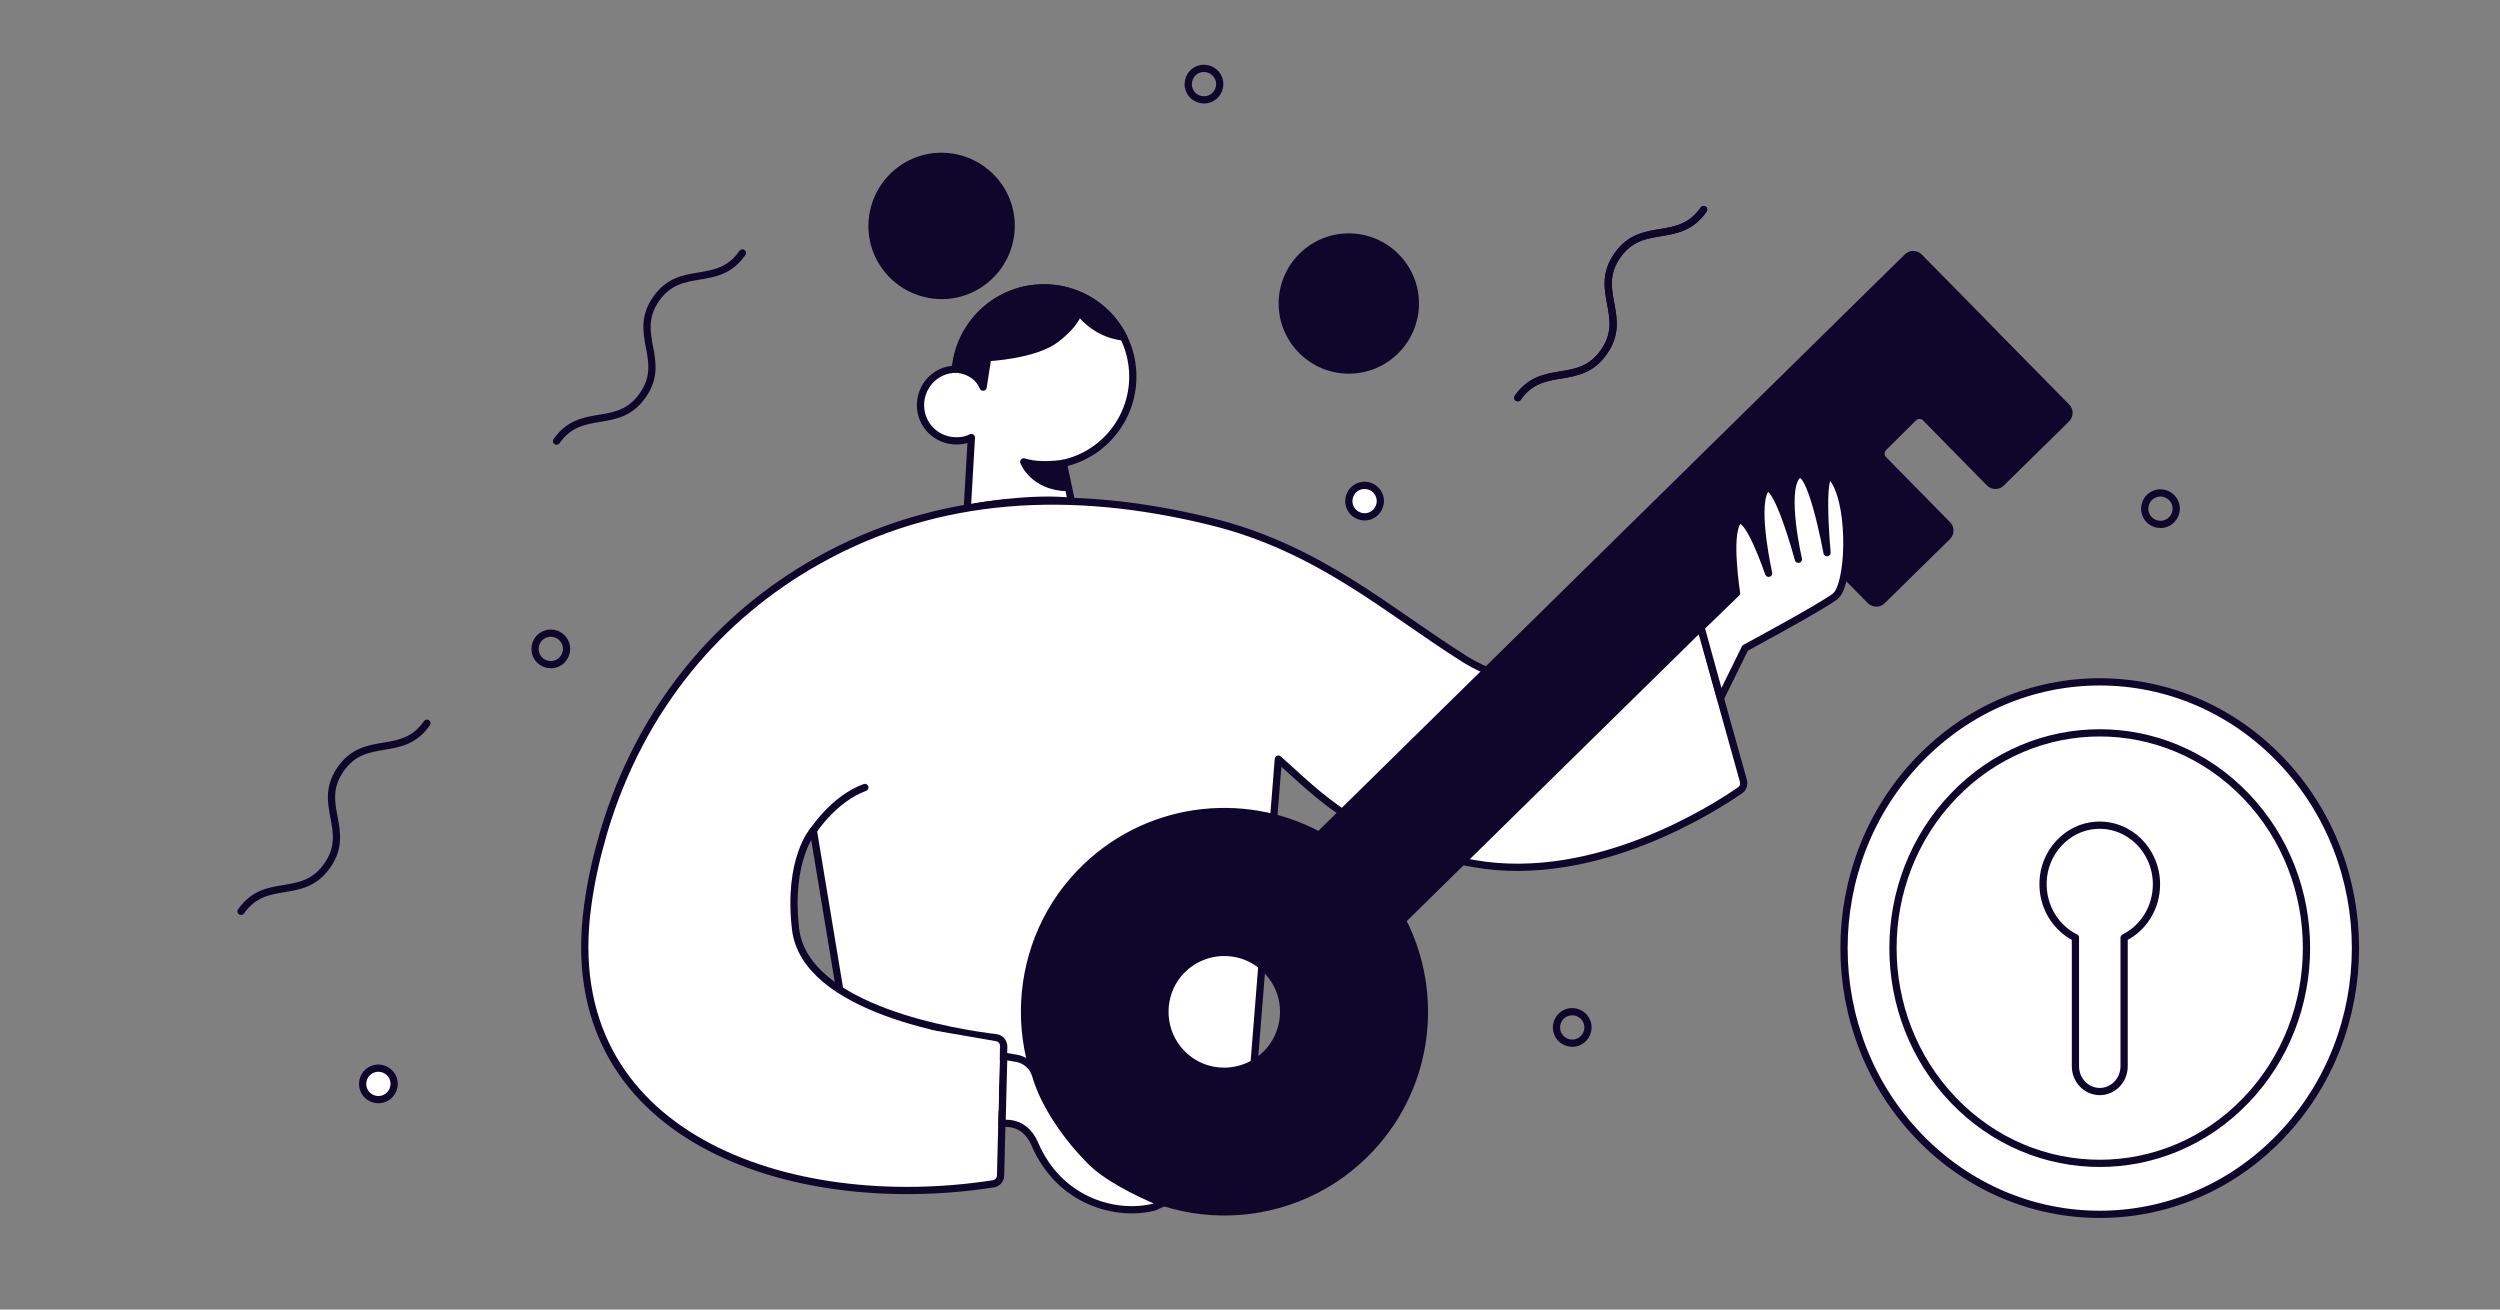 <?xml version="1.0" encoding="UTF-8"?> <svg xmlns="http://www.w3.org/2000/svg" width="840" height="440" viewBox="0 0 840 440" fill="none"><rect x="0" y="0" width="840" height="440" fill="#808080" stroke="none"/> <g clip-path="url(#clip0_1265:872)"> <path d="M766.268 381.819C799.822 346.884 799.822 290.242 766.268 255.307C732.713 220.372 678.31 220.372 644.756 255.307C611.201 290.242 611.201 346.884 644.756 381.819C678.31 416.754 732.713 416.754 766.268 381.819Z" fill="white" stroke="#0F062B" stroke-width="2.435" stroke-linecap="round" stroke-linejoin="round"></path> <path d="M754.633 369.706C781.762 341.461 781.762 295.665 754.633 267.42C727.504 239.174 683.519 239.174 656.389 267.42C629.26 295.665 629.26 341.461 656.389 369.706C683.519 397.952 727.504 397.952 754.633 369.706Z" fill="white" stroke="#0F062B" stroke-width="2.435" stroke-linecap="round" stroke-linejoin="round"></path> <path fill-rule="evenodd" clip-rule="evenodd" d="M724.574 297.137C724.574 285.717 715.337 276.601 704.272 277.302C694.554 277.903 686.761 286.318 686.472 296.336C686.183 304.55 690.706 311.763 697.345 315.069V358.245C697.345 362.953 701.001 366.76 705.523 366.76C710.045 366.76 713.702 362.953 713.702 358.245V315.069C720.148 311.863 724.574 305.051 724.574 297.137Z" fill="white" stroke="#0F062B" stroke-width="2.435" stroke-linecap="round" stroke-linejoin="round"></path> <path d="M509.966 133.64C518.337 121.709 530.556 130.272 538.927 118.245C547.298 106.314 535.079 97.75 543.45 85.819C551.821 73.888 564.04 82.452 572.411 70.424" stroke="#0F062B" stroke-width="2.435" stroke-linecap="round" stroke-linejoin="round"></path> <path d="M509.966 133.64C518.337 121.709 530.556 130.272 538.927 118.245C547.298 106.314 535.079 97.75 543.45 85.819C551.821 73.888 564.04 82.452 572.411 70.424" stroke="#0F062B" stroke-width="2.435" stroke-linecap="round" stroke-linejoin="round"></path> <path d="M81 306.215C89.371 294.284 101.591 302.848 109.962 290.82C118.333 278.889 106.113 270.326 114.484 258.395C122.855 246.464 135.075 255.027 143.445 243" stroke="#0F062B" stroke-width="2.435" stroke-linecap="round" stroke-linejoin="round"></path> <path d="M187 148.215C195.371 136.284 207.591 144.848 215.962 132.82C224.333 120.889 212.113 112.326 220.484 100.395C228.855 88.464 241.075 97.027 249.445 85" stroke="#0F062B" stroke-width="2.435" stroke-linecap="round" stroke-linejoin="round"></path> <path d="M187.094 222.92C189.794 221.802 191.077 218.706 189.958 216.006C188.84 213.306 185.744 212.023 183.044 213.142C180.343 214.26 179.061 217.356 180.18 220.056C181.298 222.757 184.394 224.039 187.094 222.92Z" stroke="#0F062B" stroke-width="2.435" stroke-linecap="round" stroke-linejoin="round"></path> <path d="M129.16 369.078C131.861 367.959 133.143 364.864 132.024 362.163C130.906 359.463 127.81 358.181 125.11 359.299C122.41 360.418 121.127 363.514 122.246 366.214C123.364 368.914 126.46 370.197 129.16 369.078Z" fill="white" stroke="#0F062B" stroke-width="2.435" stroke-linecap="round" stroke-linejoin="round"></path> <path d="M530.291 350.112C532.992 348.993 534.274 345.897 533.155 343.197C532.037 340.497 528.941 339.215 526.241 340.333C523.541 341.452 522.258 344.547 523.377 347.248C524.495 349.948 527.591 351.23 530.291 350.112Z" stroke="#0F062B" stroke-width="2.435" stroke-linecap="round" stroke-linejoin="round"></path> <path fill-rule="evenodd" clip-rule="evenodd" d="M380.456 123.344C378.724 106.987 364.003 95.152 347.646 96.884C333.213 98.424 322.341 110.066 321.09 124.018C320.705 124.018 320.416 124.018 320.031 124.114C313.392 124.787 308.678 130.753 309.351 137.392C310.025 144.031 315.99 148.746 322.629 148.072C323.976 147.976 325.227 147.591 326.382 147.014L325 170.997C325 170.997 330 169.497 342 168.497C354 167.497 360 168.497 360 168.497L357.268 155.673C371.893 152.498 382.092 138.643 380.456 123.344Z" fill="white" stroke="#0F062B" stroke-width="2.435" stroke-linecap="round" stroke-linejoin="round"></path> <path d="M339.564 78.795C337.928 91.592 326.286 100.733 313.489 99.097C300.692 97.462 291.551 85.819 293.187 73.022C294.822 60.225 306.465 51.084 319.262 52.72C332.059 54.356 341.199 65.998 339.564 78.795Z" fill="#0F062B"></path> <path fill-rule="evenodd" clip-rule="evenodd" d="M339.564 78.795C337.928 91.592 326.286 100.733 313.489 99.097C300.692 97.462 291.551 85.819 293.187 73.022C294.822 60.225 306.465 51.084 319.262 52.72C332.059 54.356 341.199 65.998 339.564 78.795Z" stroke="#0F062B" stroke-width="2.435" stroke-linecap="round" stroke-linejoin="round"></path> <path d="M377.474 113.241C367.564 112.183 362.464 104.582 362.464 104.582C362.464 104.582 362.079 108.238 354.959 113.818C347.839 119.399 331.867 120.169 331.867 120.169L330.327 130.079C327.729 124.018 320.994 124.018 320.994 124.018C322.149 110.066 333.118 98.424 347.55 96.884C360.347 95.537 372.086 102.369 377.474 113.241Z" fill="#0F062B"></path> <path fill-rule="evenodd" clip-rule="evenodd" d="M377.474 113.241C367.564 112.183 362.464 104.582 362.464 104.582C362.464 104.582 362.079 108.238 354.959 113.818C347.839 119.399 331.867 120.169 331.867 120.169L330.327 130.079C327.729 124.018 320.994 124.018 320.994 124.018C322.149 110.066 333.118 98.424 347.55 96.884C360.347 95.537 372.086 102.369 377.474 113.241Z" stroke="#0F062B" stroke-width="2.435" stroke-linecap="round" stroke-linejoin="round"></path> <path fill-rule="evenodd" clip-rule="evenodd" d="M357.172 155.673C357.172 155.673 349.763 157.02 343.99 155.192C343.99 155.192 347.069 163.563 358.712 163.852L357.172 155.673Z" fill="#0F062B" stroke="#0F062B" stroke-width="2.435" stroke-linecap="round" stroke-linejoin="round"></path> <path fill-rule="evenodd" clip-rule="evenodd" d="M418.559 392.658L429.528 255.066C442.421 266.42 457.624 283.643 495.341 290.186C536.042 297.306 576.068 271.52 584.632 265.554C585.69 264.881 586.075 263.63 585.786 262.379L572.123 213.404C571.642 211.576 569.622 210.806 567.986 211.672C551.917 220.332 519.492 238.613 492.359 221.583C466.668 205.514 443.384 184.154 406.725 175.206C360.155 163.756 315.125 165.68 274.521 188.58C241.903 206.957 215.347 237.459 202.839 279.602C200.529 287.492 198.605 295.767 197.45 304.426C186.866 381.689 264.995 408.438 333.791 397.758C335.138 397.565 336.197 396.315 336.197 394.968L337.255 351.669C337.255 350.226 336.197 348.879 334.753 348.687C322.438 347.243 270.48 339.353 267.305 312.124C264.611 288.647 273.27 279.025 273.27 279.025L282.122 332.426" fill="white"></path> <path d="M418.559 392.658L429.528 255.066C442.421 266.42 457.624 283.643 495.341 290.186C536.042 297.306 576.068 271.52 584.632 265.554C585.69 264.881 586.075 263.63 585.786 262.379L572.123 213.404C571.642 211.576 569.622 210.806 567.986 211.672C551.917 220.332 519.492 238.613 492.359 221.583C466.668 205.514 443.384 184.154 406.725 175.206C360.155 163.756 315.125 165.68 274.521 188.58C241.903 206.957 215.347 237.459 202.839 279.602C200.529 287.492 198.605 295.767 197.45 304.426C186.866 381.689 264.995 408.438 333.791 397.758C335.138 397.565 336.197 396.315 336.197 394.968L337.255 351.669C337.255 350.226 336.197 348.879 334.753 348.687C322.438 347.243 270.48 339.353 267.305 312.124C264.611 288.647 273.27 279.025 273.27 279.025L282.122 332.426" stroke="#0F062B" stroke-width="2.435" stroke-linecap="round" stroke-linejoin="round"></path> <path d="M443.19 280.66C417.404 266.805 384.401 270.942 362.849 293.361C338.12 319.148 338.024 360.425 362.656 386.308C388.635 413.538 431.741 414.211 458.489 387.944C480.042 366.776 484.276 334.735 471.19 309.237L604.933 177.9L628.41 201.762C629.565 202.916 631.393 202.916 632.451 201.762L654.293 180.305C655.447 179.15 655.447 177.322 654.293 176.264L632.836 154.422C631.682 153.268 631.778 151.44 632.836 150.381L642.939 140.375C644.094 139.22 645.922 139.316 646.98 140.375L668.437 162.216C669.591 163.371 671.42 163.371 672.478 162.216L694.319 140.759C695.474 139.605 695.474 137.777 694.319 136.718L670.842 112.856L663.241 105.063L644.863 86.396C643.709 85.242 641.881 85.242 640.822 86.396L443.19 280.66ZM426.737 352.728C418.559 362.446 403.645 362.35 395.755 352.439C389.886 345.126 389.982 334.446 395.947 327.23C404.126 317.512 419.04 317.608 426.93 327.519C432.895 334.831 432.703 345.511 426.737 352.728Z" fill="#0F062B"></path> <path fill-rule="evenodd" clip-rule="evenodd" d="M443.19 280.66C417.404 266.805 384.401 270.942 362.849 293.361C338.12 319.148 338.024 360.425 362.656 386.308C388.635 413.538 431.741 414.211 458.489 387.944C480.042 366.776 484.276 334.735 471.19 309.237L604.933 177.9L628.41 201.762C629.565 202.916 631.393 202.916 632.451 201.762L654.293 180.305C655.447 179.15 655.447 177.322 654.293 176.264L632.836 154.422C631.682 153.268 631.778 151.44 632.836 150.381L642.939 140.375C644.094 139.22 645.922 139.316 646.98 140.375L668.437 162.216C669.591 163.371 671.42 163.371 672.478 162.216L694.319 140.759C695.474 139.605 695.474 137.777 694.319 136.718L670.842 112.856L663.241 105.063L644.863 86.396C643.709 85.242 641.881 85.242 640.822 86.396L443.19 280.66ZM426.737 352.728C418.559 362.446 403.645 362.35 395.755 352.439C389.886 345.127 389.982 334.446 395.947 327.23C404.126 317.512 419.04 317.608 426.93 327.519C432.895 334.831 432.703 345.511 426.737 352.728Z" stroke="#0F062B" stroke-width="2.435" stroke-linecap="round" stroke-linejoin="round"></path> <path fill-rule="evenodd" clip-rule="evenodd" d="M390.656 404.301C390.271 404.397 388.154 405.455 387.866 405.552C375.838 408.727 356.21 404.301 347.647 384.287C344.087 376.013 336.678 377.552 336.678 377.552L337.255 354.845L341.681 355.614C344.664 356.192 347.069 358.309 347.935 361.195C350.918 371.587 358.808 382.459 366.12 389.868C371.412 395.352 381.515 400.548 390.656 404.301Z" fill="white" stroke="#0F062B" stroke-width="2.435" stroke-linecap="round" stroke-linejoin="round"></path> <path fill-rule="evenodd" clip-rule="evenodd" d="M578.089 234.572L586.363 217.734C586.363 217.734 611.765 204.071 616.576 200.415C621.387 196.758 622.349 171.549 616.576 161.831C610.803 152.113 613.882 185.693 613.882 185.693C613.882 185.693 608.205 154.519 603.683 160.003C599.064 165.488 604.26 187.906 604.26 187.906C604.26 187.906 596.37 158.656 592.906 164.91C589.442 171.164 594.253 192.621 594.253 192.621C594.253 192.621 586.845 170.683 583.669 175.494C580.494 180.305 583.477 199.26 583.477 199.26L571.546 210.806L578.089 234.572Z" fill="white" stroke="#0F062B" stroke-width="2.435" stroke-linecap="round" stroke-linejoin="round"></path> <path d="M460.523 173.257C463.223 172.138 464.505 169.042 463.387 166.342C462.268 163.642 459.172 162.36 456.472 163.478C453.772 164.597 452.49 167.692 453.608 170.393C454.727 173.093 457.822 174.375 460.523 173.257Z" fill="white" stroke="#0F062B" stroke-width="2.435" stroke-linecap="round" stroke-linejoin="round"></path> <path d="M406.56 33.151C409.26 32.032 410.543 28.936 409.424 26.236C408.306 23.536 405.21 22.254 402.509 23.372C399.809 24.491 398.527 27.587 399.645 30.287C400.764 32.987 403.86 34.269 406.56 33.151Z" stroke="#0F062B" stroke-width="2.435" stroke-linecap="round" stroke-linejoin="round"></path> <path d="M727.94 175.804C730.64 174.685 731.922 171.589 730.804 168.889C729.685 166.189 726.59 164.907 723.889 166.025C721.189 167.144 719.907 170.239 721.025 172.94C722.144 175.64 725.24 176.922 727.94 175.804Z" stroke="#0F062B" stroke-width="2.435" stroke-linecap="round" stroke-linejoin="round"></path> <path d="M476.771 101.984C476.771 114.973 466.187 125.557 453.197 125.557C440.208 125.557 429.624 114.973 429.624 101.984C429.624 88.994 440.208 78.41 453.197 78.41C466.187 78.41 476.771 88.994 476.771 101.984Z" fill="#0F062B"></path> <path d="M273.27 279.121C273.27 279.121 280.197 268.345 290.589 264.592Z" fill="white"></path> <path d="M273.27 279.121C273.27 279.121 280.197 268.345 290.589 264.592" stroke="#0F062B" stroke-width="2.435" stroke-linecap="round" stroke-linejoin="round"></path> <path d="M335.48 351.361L335 372L312.5 346.5L334.652 350.352C335.139 350.437 335.491 350.866 335.48 351.361Z" fill="white" stroke="white"></path> </g> <defs> <clipPath id="clip0_1265:872"> <rect width="840" height="440" fill="white"></rect> </clipPath> </defs> </svg> 